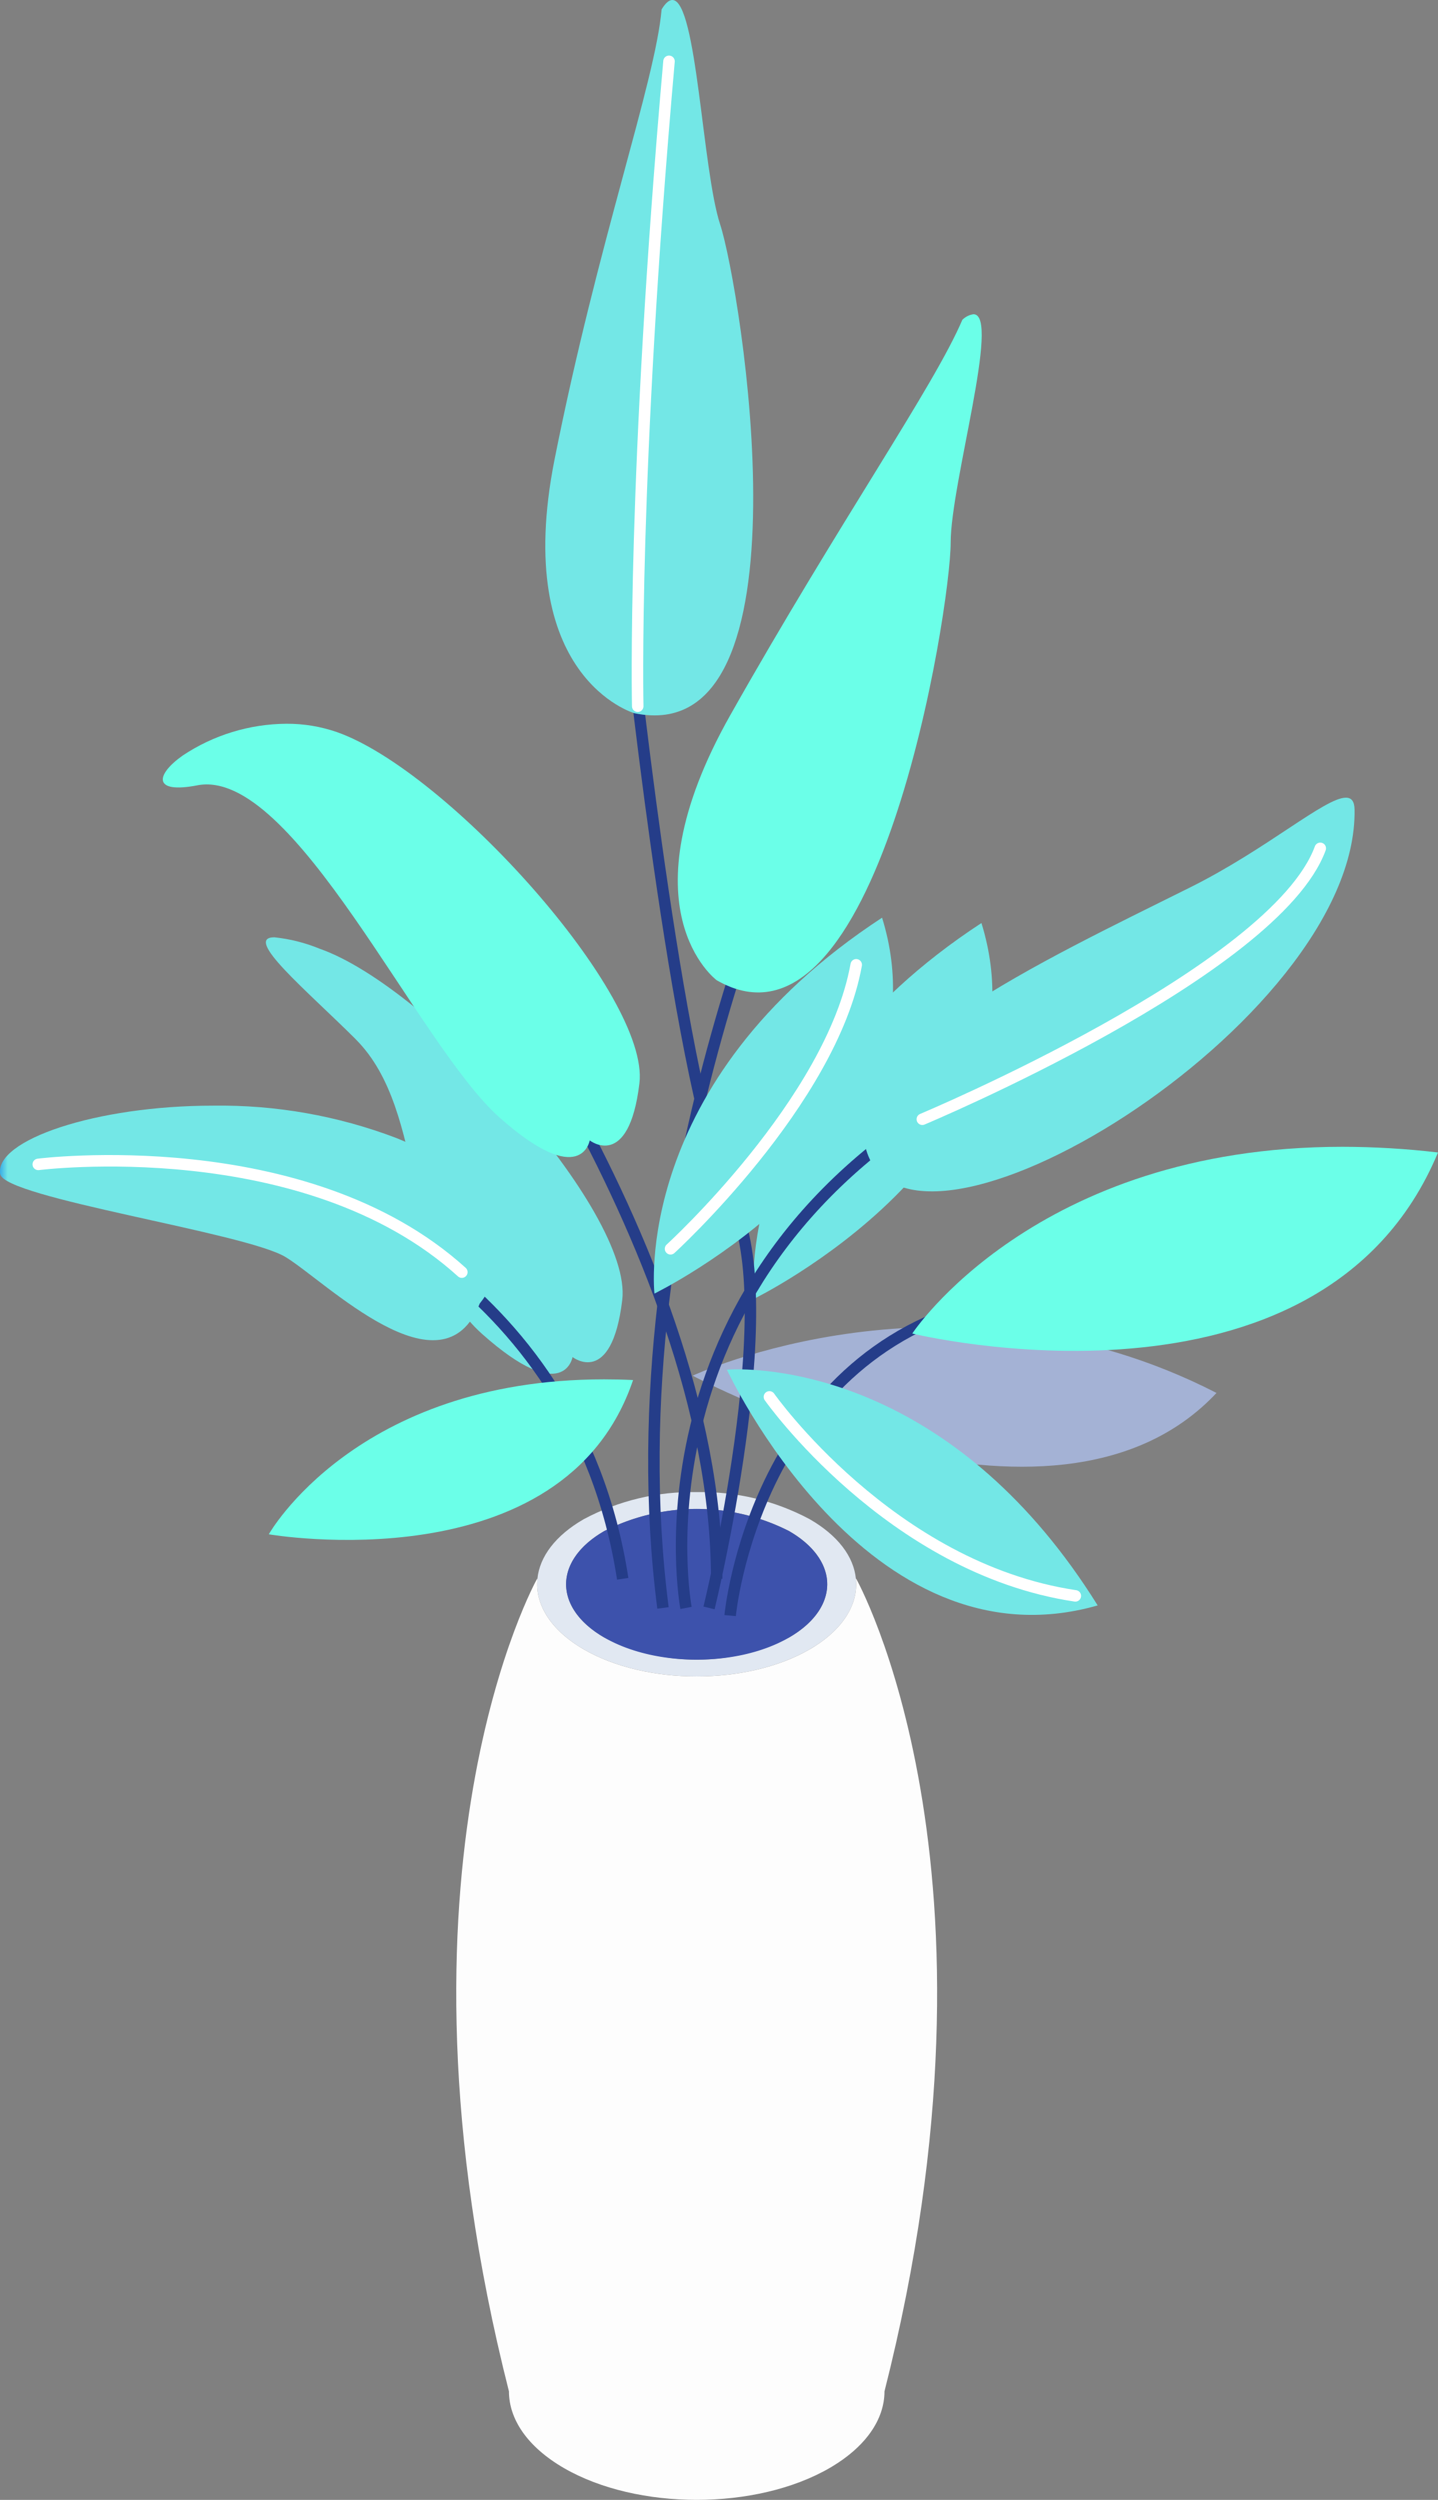 <svg xmlns="http://www.w3.org/2000/svg" xmlns:xlink="http://www.w3.org/1999/xlink" width="125.087" height="217.34" viewBox="0 0 125.087 217.34">
  <rect x="0" y="0" width="125.087" height="217.34" fill="#808080" stroke="none"/>
  <defs>
    <clipPath id="clip-path">
      <path id="Path_13417" data-name="Path 13417" d="M38.6,117.375c6.392,6.358,3.886,19.3,11.019,25.643s7.858,2,7.858,2,3.406,2.67,4.324-4.963S45.119,112.9,35.482,109.519a14.3,14.3,0,0,0-3.941-.995c-2.759,0,2.784,4.592,7.064,8.851" transform="translate(-30.801 -108.524)" fill="none"/>
    </clipPath>
    <linearGradient id="linear-gradient" x1="-0.622" y1="3.326" x2="-0.6" y2="3.326" gradientUnits="objectBoundingBox">
      <stop offset="0" stop-color="#34a8e5"/>
      <stop offset="1" stop-color="#73e7e6"/>
    </linearGradient>
    <clipPath id="clip-path-2">
      <path id="Path_13418" data-name="Path 13418" d="M87.311,139.551s25.982-12.687,19.8-32.679c-21.9,14.315-19.8,32.679-19.8,32.679" transform="translate(-87.257 -106.872)" fill="none"/>
    </clipPath>
    <linearGradient id="linear-gradient-2" x1="-2.26" y1="4.195" x2="-2.234" y2="4.195" xlink:href="#linear-gradient"/>
    <clipPath id="clip-path-3">
      <rect id="Rectangle_5195" data-name="Rectangle 5195" width="125.087" height="217.34" fill="none"/>
    </clipPath>
    <clipPath id="clip-path-4">
      <path id="Path_13420" data-name="Path 13420" d="M68.075,185.411c-2.344-1.35-3.452-3.151-3.32-4.924.122-1.575,1.228-3.142,3.32-4.342a17.739,17.739,0,0,1,16.055,0c2.091,1.2,3.2,2.767,3.32,4.342.131,1.773-.975,3.573-3.32,4.924a17.742,17.742,0,0,1-16.055,0m-1.783-10.3c-2.5,1.436-3.854,3.292-4.042,5.187-.225,2.2,1.126,4.453,4.042,6.142,5.421,3.133,14.209,3.133,19.63,0,2.916-1.689,4.267-3.939,4.032-6.142-.188-1.9-1.529-3.751-4.032-5.187a20.047,20.047,0,0,0-9.815-2.35,20.047,20.047,0,0,0-9.815,2.35" transform="translate(-62.226 -172.764)" fill="none"/>
    </clipPath>
    <linearGradient id="linear-gradient-3" x1="-1.652" y1="5.211" x2="-1.625" y2="5.211" gradientUnits="objectBoundingBox">
      <stop offset="0" stop-color="#fff"/>
      <stop offset="1" stop-color="#e1e8f2"/>
    </linearGradient>
    <clipPath id="clip-path-6">
      <path id="Path_13422" data-name="Path 13422" d="M87.619,182.8c.234,2.2-1.116,4.453-4.032,6.142-5.421,3.133-14.209,3.133-19.63,0-2.916-1.689-4.267-3.939-4.042-6.142h-.028s-14.039,24.965-2.448,70.647c0,2.41,1.594,4.82,4.783,6.668,6.377,3.685,16.721,3.685,23.1,0,3.188-1.848,4.783-4.258,4.783-6.668,11.582-45.682-2.457-70.647-2.457-70.647Z" transform="translate(-52.854 -182.801)" fill="none"/>
    </clipPath>
    <linearGradient id="linear-gradient-4" x1="-0.585" y1="0.989" x2="-0.572" y2="0.989" gradientUnits="objectBoundingBox">
      <stop offset="0" stop-color="#e0ebf8"/>
      <stop offset="0.205" stop-color="#c1c8e0"/>
      <stop offset="0.346" stop-color="#b0b5d3"/>
      <stop offset="0.478" stop-color="#c6cce2"/>
      <stop offset="0.523" stop-color="#cfd6e9"/>
      <stop offset="0.524" stop-color="#cfd6e9"/>
      <stop offset="0.573" stop-color="#e3e7f1"/>
      <stop offset="0.629" stop-color="#f1f3f8"/>
      <stop offset="0.697" stop-color="#fafafb"/>
      <stop offset="0.807" stop-color="#fdfdfd"/>
      <stop offset="1" stop-color="#fdfdfd"/>
    </linearGradient>
    <clipPath id="clip-path-8">
      <path id="Path_13428" data-name="Path 13428" d="M105.685,149.017s35.545,8.708,45.729-15.74a71.955,71.955,0,0,0-8.309-.495c-26.767,0-37.42,16.235-37.42,16.235" transform="translate(-105.685 -132.782)" fill="none"/>
    </clipPath>
    <linearGradient id="linear-gradient-5" x1="-1.735" y1="4.714" x2="-1.719" y2="4.714" gradientUnits="objectBoundingBox">
      <stop offset="0" stop-color="#96ffee"/>
      <stop offset="1" stop-color="#6bffe8"/>
    </linearGradient>
    <clipPath id="clip-path-9">
      <path id="Path_13429" data-name="Path 13429" d="M128.483,100.142c-12.944,6.451-30.273,14.436-28.285,22.565,3.281,13.416,42.877-10.8,42.552-29.323-.012-.718-.273-1.026-.754-1.026-1.831,0-6.849,4.462-13.513,7.784" transform="translate(-100.041 -92.358)" fill="none"/>
    </clipPath>
    <linearGradient id="linear-gradient-6" x1="-1.634" y1="3.38" x2="-1.617" y2="3.38" xlink:href="#linear-gradient"/>
    <clipPath id="clip-path-10">
      <path id="Path_13430" data-name="Path 13430" d="M103.264,36.889c-2.5,5.84-10.68,17.521-20.191,34.375S81.9,94.284,81.9,94.284c14.017,8.084,20.357-32.364,20.357-38.038,0-5.14,4.382-19.863,1.983-19.862a1.706,1.706,0,0,0-.981.5" transform="translate(-78.52 -36.384)" fill="none"/>
    </clipPath>
    <linearGradient id="linear-gradient-7" x1="-1.632" y1="2.878" x2="-1.61" y2="2.878" xlink:href="#linear-gradient-5"/>
    <clipPath id="clip-path-11">
      <path id="Path_13431" data-name="Path 13431" d="M20.58,86.57c-2.356,1.669-2.615,3.339,1.276,2.583C30.241,87.526,41,111.681,48.138,118.022s7.857,2,7.857,2,3.406,2.671,4.324-4.963S43.632,87.9,34,84.523a13.208,13.208,0,0,0-4.383-.724A16.464,16.464,0,0,0,20.58,86.57" transform="translate(-18.86 -83.799)" fill="none"/>
    </clipPath>
    <linearGradient id="linear-gradient-8" x1="-0.307" y1="3.806" x2="-0.289" y2="3.806" xlink:href="#linear-gradient-5"/>
    <clipPath id="clip-path-12">
      <path id="Path_13432" data-name="Path 13432" d="M.018,133.962c.334,2.085,21.318,5.089,24.822,7.217s13.637,12.323,16.893,4.034c0,0,7.345-8.48-7.278-14.391a43.128,43.128,0,0,0-15.9-2.806c-10.231,0-19.014,3-18.542,5.947" transform="translate(0 -128.015)" fill="none"/>
    </clipPath>
    <linearGradient id="linear-gradient-9" x1="0.009" y1="4.754" x2="0.024" y2="4.754" xlink:href="#linear-gradient"/>
    <clipPath id="clip-path-14">
      <path id="Path_13434" data-name="Path 13434" d="M74.208,0c-.276.008-.58.262-.918.812-.555,6.33-5.538,20.151-9.313,39.131s6.938,22.063,6.938,22.063c15.84,3.3,9.237-37.1,7.466-42.492C76.818,14.759,76.366.066,74.237,0Z" transform="translate(-63.171)" fill="none"/>
    </clipPath>
    <linearGradient id="linear-gradient-10" x1="-1.675" y1="3.327" x2="-1.646" y2="3.327" xlink:href="#linear-gradient"/>
    <clipPath id="clip-path-15">
      <path id="Path_13435" data-name="Path 13435" d="M84.21,158.58s12.131,26.246,32.251,20.494c-12-19.241-27.423-20.525-31.323-20.525-.6,0-.928.031-.928.031" transform="translate(-84.21 -158.549)" fill="none"/>
    </clipPath>
    <linearGradient id="linear-gradient-11" x1="-1.961" y1="3.738" x2="-1.937" y2="3.738" xlink:href="#linear-gradient"/>
    <clipPath id="clip-path-16">
      <path id="Path_13436" data-name="Path 13436" d="M75.8,138.934s25.983-12.688,19.8-32.68c-21.9,14.315-19.8,32.68-19.8,32.68" transform="translate(-75.75 -106.254)" fill="none"/>
    </clipPath>
    <linearGradient id="linear-gradient-12" x1="-1.953" y1="4.209" x2="-1.926" y2="4.209" xlink:href="#linear-gradient"/>
    <clipPath id="clip-path-17">
      <path id="Path_13437" data-name="Path 13437" d="M31.138,173.178s25.656,4.441,31.688-13.411c-.862-.041-1.7-.06-2.521-.06-21.6,0-29.166,13.471-29.166,13.471" transform="translate(-31.138 -159.707)" fill="none"/>
    </clipPath>
    <linearGradient id="linear-gradient-13" x1="-0.738" y1="5.436" x2="-0.714" y2="5.436" xlink:href="#linear-gradient-5"/>
  </defs>
  <g id="Group_7494" data-name="Group 7494" transform="translate(0)">
    <g id="Group_7459" data-name="Group 7459" transform="translate(23.128 81.489)">
      <g id="Group_7458" data-name="Group 7458" clip-path="url(#clip-path)">
        <rect id="Rectangle_5193" data-name="Rectangle 5193" width="33.942" height="40.835" transform="translate(-2.019 0)" fill="url(#linear-gradient)"/>
      </g>
    </g>
    <g id="Group_7461" data-name="Group 7461" transform="translate(65.519 80.248)">
      <g id="Group_7460" data-name="Group 7460" clip-path="url(#clip-path-2)">
        <rect id="Rectangle_5194" data-name="Rectangle 5194" width="28.082" height="32.679" transform="translate(-2.046 0)" fill="url(#linear-gradient-2)"/>
      </g>
    </g>
    <g id="Group_7463" data-name="Group 7463" transform="translate(0)">
      <g id="Group_7462" data-name="Group 7462" clip-path="url(#clip-path-3)">
        <path id="Path_13419" data-name="Path 13419" d="M80.24,157.881s22.288-10.446,45.569,1.5c-14.311,15.267-45.569-1.5-45.569-1.5" transform="translate(-19.989 -38.278)" fill="#a4b2d5"/>
      </g>
    </g>
    <g id="Group_7465" data-name="Group 7465" transform="translate(46.724 129.725)">
      <g id="Group_7464" data-name="Group 7464" clip-path="url(#clip-path-4)">
        <rect id="Rectangle_5196" data-name="Rectangle 5196" width="28.163" height="16.811" transform="translate(-0.201 0)" fill="url(#linear-gradient-3)"/>
      </g>
    </g>
    <g id="Group_7467" data-name="Group 7467" transform="translate(0)">
      <g id="Group_7466" data-name="Group 7466" clip-path="url(#clip-path-3)">
        <path id="Path_13421" data-name="Path 13421" d="M88.285,180.972c.131,1.773-.975,3.573-3.32,4.924-4.427,2.561-11.62,2.561-16.056,0-2.344-1.35-3.451-3.151-3.32-4.924.122-1.575,1.228-3.142,3.32-4.342a17.741,17.741,0,0,1,16.056,0c2.091,1.2,3.2,2.767,3.32,4.342" transform="translate(-16.337 -43.523)" fill="#3d52ac"/>
      </g>
    </g>
    <g id="Group_7469" data-name="Group 7469" transform="translate(39.687 137.262)">
      <g id="Group_7468" data-name="Group 7468" clip-path="url(#clip-path-6)">
        <rect id="Rectangle_5198" data-name="Rectangle 5198" width="55.838" height="81" transform="translate(-7.006)" fill="url(#linear-gradient-4)"/>
      </g>
    </g>
    <g id="Group_7471" data-name="Group 7471" transform="translate(0)">
      <g id="Group_7470" data-name="Group 7470" clip-path="url(#clip-path-3)">
        <path id="Path_13423" data-name="Path 13423" d="M79.344,171.059s-5.507-29.035,25.031-45.555" transform="translate(-19.67 -31.265)" fill="none" stroke="#253d89" stroke-width="0.996"/>
        <path id="Path_13424" data-name="Path 13424" d="M84.583,177.927s2.169-23.361,23.529-27.533" transform="translate(-21.071 -37.466)" fill="none" stroke="#253d89" stroke-width="0.996"/>
        <path id="Path_13425" data-name="Path 13425" d="M48.359,100.392s26.032,32.48,26.032,61.879" transform="translate(-12.047 -25.01)" fill="none" stroke="#253d89" stroke-width="0.996"/>
        <path id="Path_13426" data-name="Path 13426" d="M33.47,137.06s24.863,7.116,29.035,34.345" transform="translate(-8.338 -34.144)" fill="none" stroke="#253d89" stroke-width="0.996"/>
        <path id="Path_13427" data-name="Path 13427" d="M89.391,89.725s-17.521,36.21-12.849,72.421" transform="translate(-18.871 -22.352)" fill="none" stroke="#253d89" stroke-width="0.996"/>
      </g>
    </g>
    <g id="Group_7473" data-name="Group 7473" transform="translate(79.357 99.703)">
      <g id="Group_7472" data-name="Group 7472" clip-path="url(#clip-path-8)">
        <rect id="Rectangle_5200" data-name="Rectangle 5200" width="45.729" height="24.943" transform="translate(0 0)" fill="url(#linear-gradient-5)"/>
      </g>
    </g>
    <g id="Group_7475" data-name="Group 7475" transform="translate(75.119 69.35)">
      <g id="Group_7474" data-name="Group 7474" clip-path="url(#clip-path-9)">
        <rect id="Rectangle_5201" data-name="Rectangle 5201" width="44.864" height="43.765" transform="translate(-1.831 0)" fill="url(#linear-gradient-6)"/>
      </g>
    </g>
    <g id="Group_7477" data-name="Group 7477" transform="translate(58.959 27.32)">
      <g id="Group_7476" data-name="Group 7476" clip-path="url(#clip-path-10)">
        <rect id="Rectangle_5202" data-name="Rectangle 5202" width="33.083" height="65.985" transform="translate(-4.959 -0.002)" fill="url(#linear-gradient-7)"/>
      </g>
    </g>
    <g id="Group_7479" data-name="Group 7479" transform="translate(14.162 62.923)">
      <g id="Group_7478" data-name="Group 7478" clip-path="url(#clip-path-11)">
        <rect id="Rectangle_5203" data-name="Rectangle 5203" width="43.272" height="40.563" transform="translate(-0.894 0)" fill="url(#linear-gradient-8)"/>
      </g>
    </g>
    <g id="Group_7481" data-name="Group 7481" transform="translate(0 96.124)">
      <g id="Group_7480" data-name="Group 7480" clip-path="url(#clip-path-12)">
        <rect id="Rectangle_5204" data-name="Rectangle 5204" width="49.532" height="25.487" transform="translate(-0.453 -0.001)" fill="url(#linear-gradient-9)"/>
      </g>
    </g>
    <g id="Group_7483" data-name="Group 7483" transform="translate(0)">
      <g id="Group_7482" data-name="Group 7482" clip-path="url(#clip-path-3)">
        <path id="Path_13433" data-name="Path 13433" d="M73.249,75.646s4.214,39.106,8.7,47.783-2.024,35.21-2.024,35.21" transform="translate(-18.248 -18.845)" fill="none" stroke="#253d89" stroke-width="0.996"/>
      </g>
    </g>
    <g id="Group_7485" data-name="Group 7485" transform="translate(47.434)">
      <g id="Group_7484" data-name="Group 7484" clip-path="url(#clip-path-14)">
        <rect id="Rectangle_5206" data-name="Rectangle 5206" width="26.553" height="65.311" transform="translate(-2.969)" fill="url(#linear-gradient-10)"/>
      </g>
    </g>
    <g id="Group_7487" data-name="Group 7487" transform="translate(63.232 119.051)">
      <g id="Group_7486" data-name="Group 7486" clip-path="url(#clip-path-15)">
        <rect id="Rectangle_5207" data-name="Rectangle 5207" width="32.251" height="26.277" transform="translate(0 0)" fill="url(#linear-gradient-11)"/>
      </g>
    </g>
    <g id="Group_7489" data-name="Group 7489" transform="translate(56.879 79.784)">
      <g id="Group_7488" data-name="Group 7488" clip-path="url(#clip-path-16)">
        <rect id="Rectangle_5208" data-name="Rectangle 5208" width="28.083" height="32.68" transform="translate(-2.046)" fill="url(#linear-gradient-12)"/>
      </g>
    </g>
    <g id="Group_7491" data-name="Group 7491" transform="translate(23.381 119.921)">
      <g id="Group_7490" data-name="Group 7490" clip-path="url(#clip-path-17)">
        <rect id="Rectangle_5209" data-name="Rectangle 5209" width="31.688" height="17.912" transform="translate(0 0)" fill="url(#linear-gradient-13)"/>
      </g>
    </g>
    <g id="Group_7493" data-name="Group 7493" transform="translate(0)">
      <g id="Group_7492" data-name="Group 7492" clip-path="url(#clip-path-3)">
        <path id="Path_13438" data-name="Path 13438" d="M73.87,63.168S73.4,43.229,76.591,7.1" transform="translate(-18.396 -1.768)" fill="none" stroke="#fff" stroke-linecap="round" stroke-linejoin="round" stroke-width="1"/>
        <path id="Path_13439" data-name="Path 13439" d="M106.849,121.777s30.689-12.847,34.615-23.552" transform="translate(-26.618 -24.47)" fill="none" stroke="#fff" stroke-linecap="round" stroke-linejoin="round" stroke-width="1"/>
        <path id="Path_13440" data-name="Path 13440" d="M4.433,134.715s23.228-2.969,36.845,9.367" transform="translate(-1.104 -33.482)" fill="none" stroke="#fff" stroke-linecap="round" stroke-linejoin="round" stroke-width="1"/>
        <path id="Path_13441" data-name="Path 13441" d="M89.136,161.738s10.48,14.893,26.61,17.3" transform="translate(-22.206 -40.292)" fill="none" stroke="#fff" stroke-linecap="round" stroke-linejoin="round" stroke-width="1"/>
        <path id="Path_13442" data-name="Path 13442" d="M77.679,136.4S91.69,123.62,93.83,111.71" transform="translate(-19.351 -27.829)" fill="none" stroke="#fff" stroke-linecap="round" stroke-linejoin="round" stroke-width="1"/>
      </g>
    </g>
  </g>
</svg>
